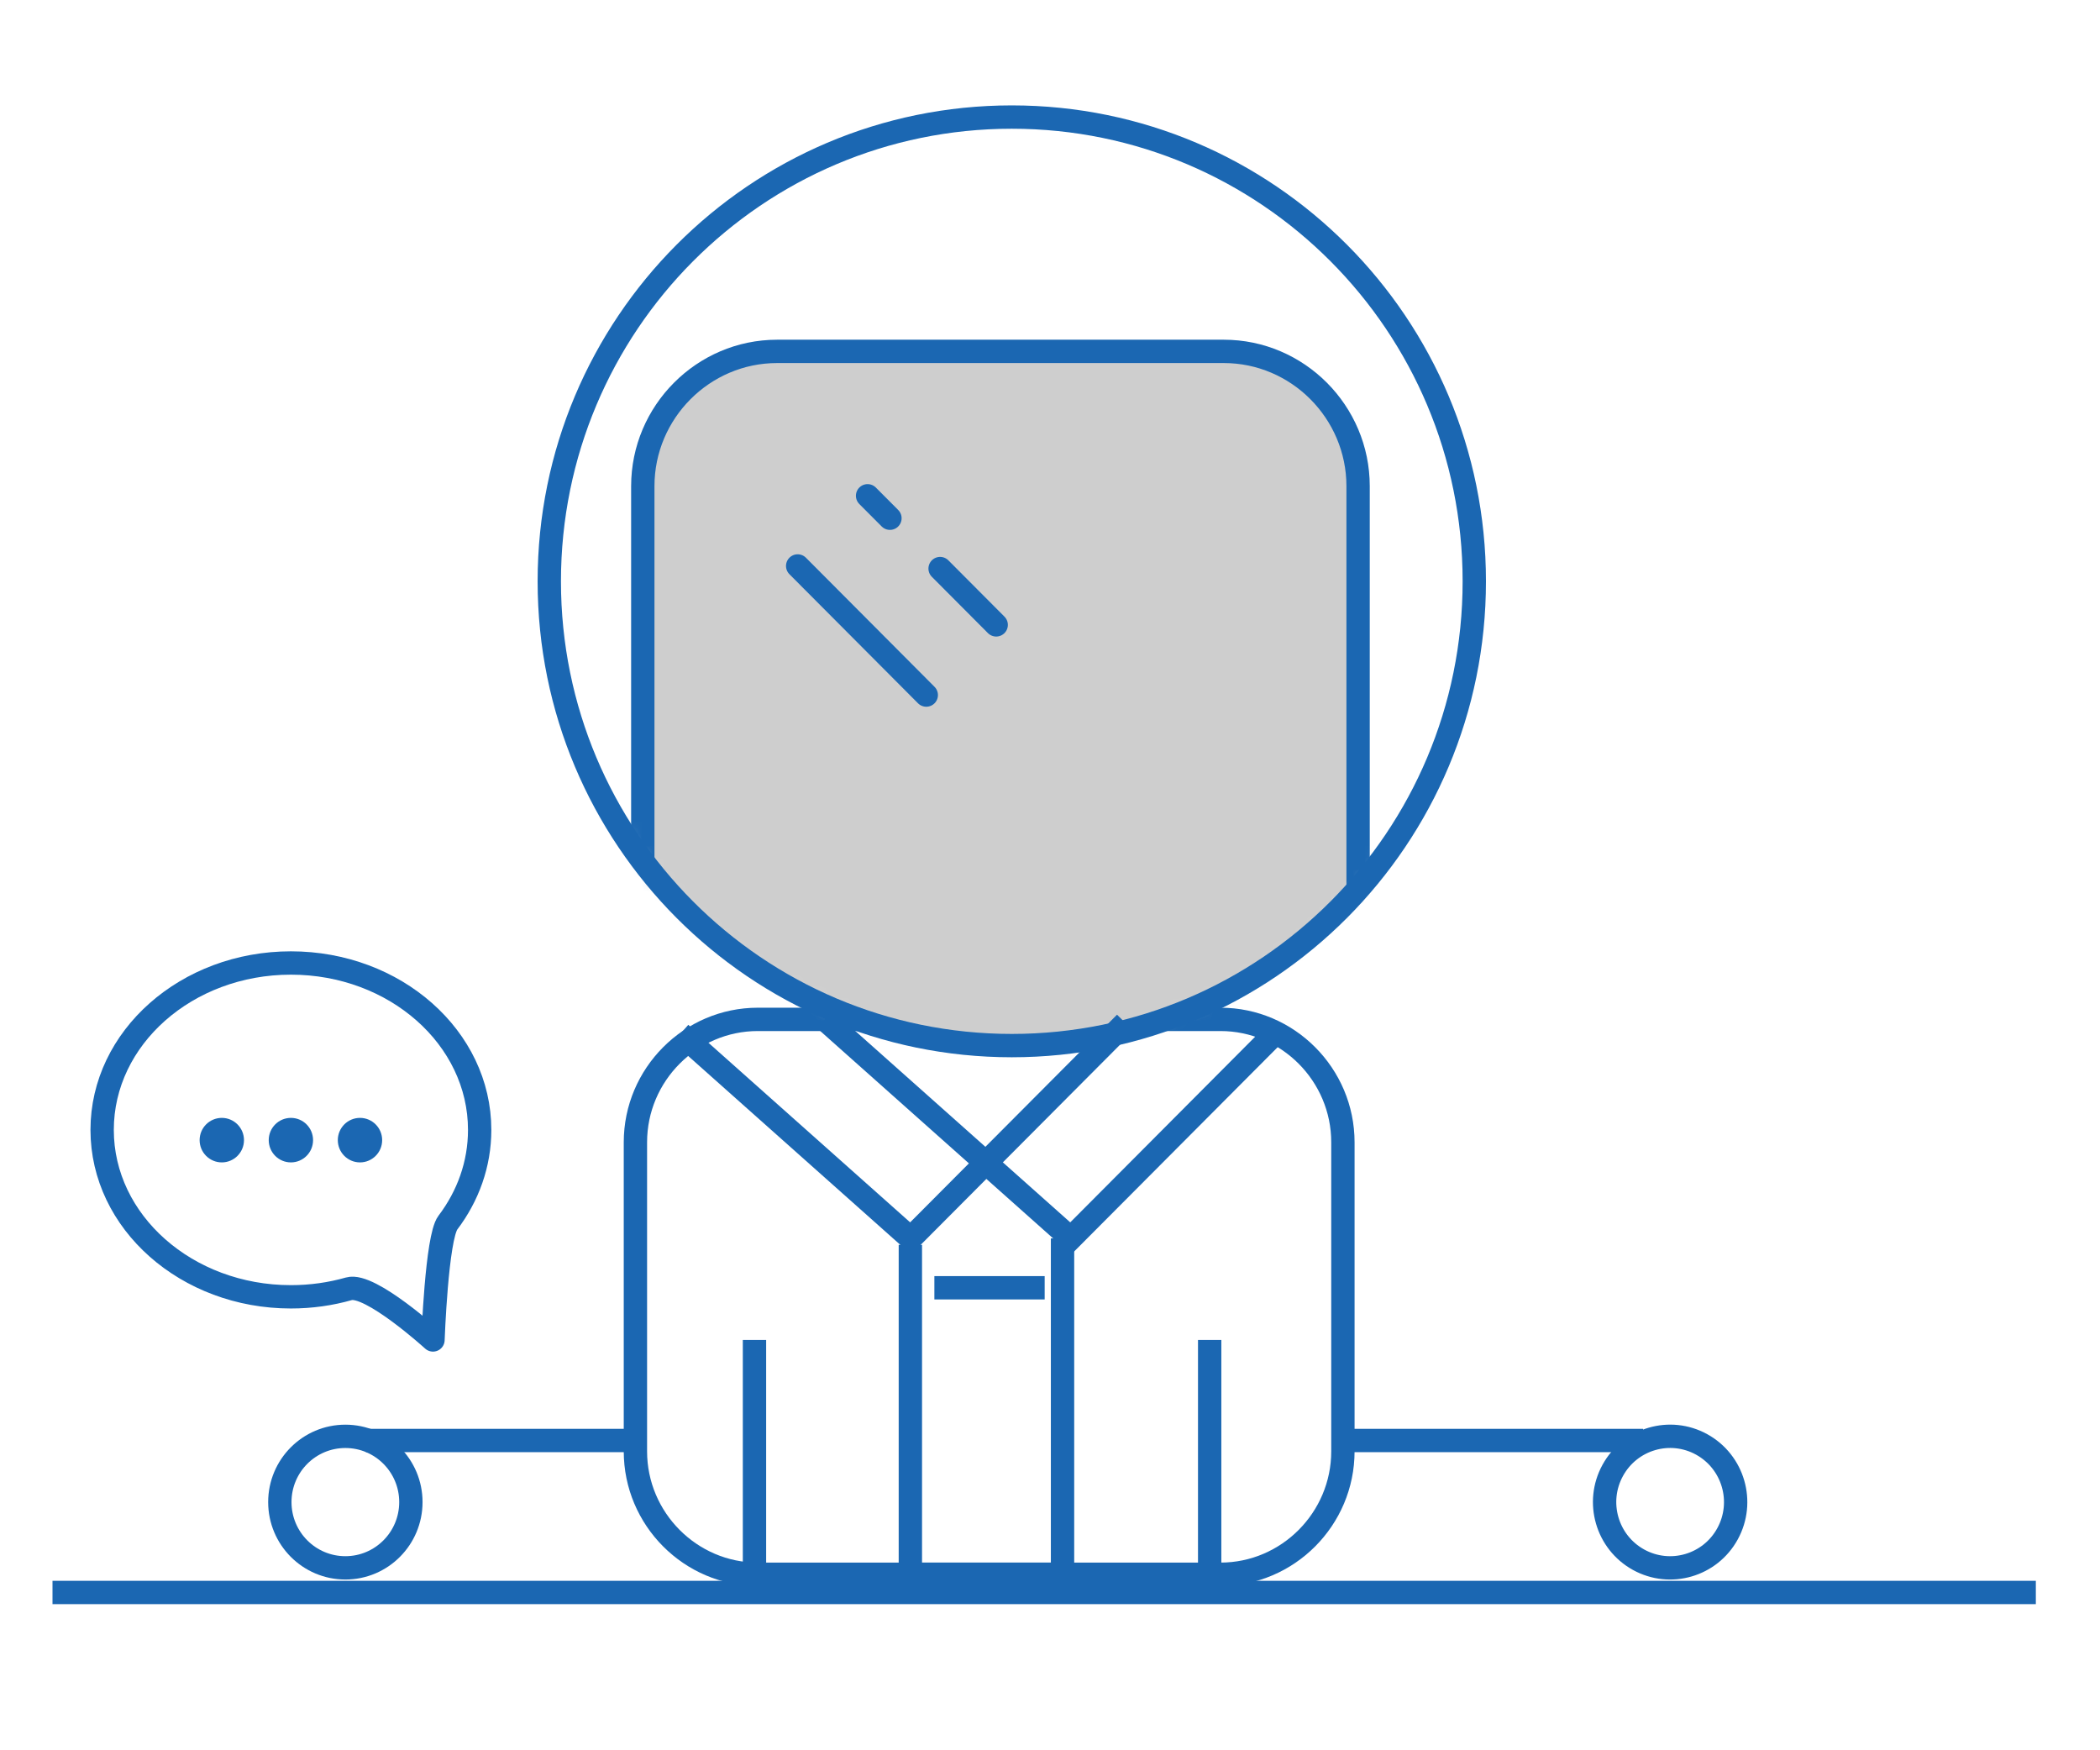 <?xml version="1.0" encoding="UTF-8"?>
<svg width="180px" height="150px" viewBox="0 0 180 150" version="1.1" xmlns="http://www.w3.org/2000/svg" xmlns:xlink="http://www.w3.org/1999/xlink">
    <!-- Generator: Sketch 51.3 (57544) - http://www.bohemiancoding.com/sketch -->
    <title>专业面试icon</title>
    <desc>Created with Sketch.</desc>
    <defs>
        <path d="M1.607,40.844 C1.607,62.82 19.354,80.632 41.247,80.632 C63.143,80.632 80.894,62.82 80.894,40.844 C80.894,18.87 63.143,1.054 41.247,1.054 C19.354,1.054 1.607,18.87 1.607,40.844" id="path-1"></path>
        <path d="M1.607,40.844 C1.607,62.82 19.354,80.632 41.247,80.632 C63.143,80.632 80.894,62.82 80.894,40.844 C80.894,18.87 63.143,1.054 41.247,1.054 C19.354,1.054 1.607,18.87 1.607,40.844 Z" id="path-3"></path>
    </defs>
    <g id="中文" stroke="none" stroke-width="1" fill="none" fill-rule="evenodd">
        <g id="6.2、加入我们_应聘流程" transform="translate(-540, -1798)">
            <g id="专业面试icon" transform="translate(540, 1798)">
                <rect id="Rectangle" fill="#FFFFFF" fill-rule="nonzero" x="0" y="0" width="180" height="150"></rect>
                <path d="M31.368,123.451 L140.84,123.451" id="Stroke-1" stroke="#1B67B2" stroke-width="2"></path>
                <g id="Group-11" transform="translate(5, 9.976)">
                    <path d="M0.5,126.5 L168.5,126.5" id="Line-3" stroke="#1B67B2" stroke-width="2" stroke-linecap="square" fill-rule="nonzero"></path>
                    <path d="M99.612,124.939 L59.956,124.939 C54.186,124.939 49.464,120.198 49.464,114.404 L49.464,87.917 C49.464,82.126 54.186,77.385 59.956,77.385 L99.612,77.385 C105.384,77.385 110.106,82.126 110.106,87.917 L110.106,114.404 C110.106,120.198 105.384,124.939 99.612,124.939" id="Fill-5" fill="#FFFFFF"></path>
                    <path d="M99.612,124.939 L59.956,124.939 C54.186,124.939 49.464,120.198 49.464,114.404 L49.464,87.917 C49.464,82.126 54.186,77.385 59.956,77.385 L99.612,77.385 C105.384,77.385 110.106,82.126 110.106,87.917 L110.106,114.404 C110.106,120.198 105.384,124.939 99.612,124.939 Z" id="Stroke-7" stroke="#1B67B2" stroke-width="2"></path>
                    <path d="M121.368,39.844 C121.368,61.818 103.617,79.632 81.724,79.632 C59.83,79.632 42.081,61.818 42.081,39.844 C42.081,17.87 59.83,0.056 81.724,0.056 C103.617,0.056 121.368,17.87 121.368,39.844" id="Fill-9" fill="#FFFFFF"></path>
                </g>
                <g id="Group-18" transform="translate(45.476, 8.976)">
                    <g id="Group-14">
                        <mask id="mask-2" fill="white">
                            <use xlink:href="#path-1"></use>
                        </mask>
                        <g id="Clip-13"></g>
                        <path d="M59.423,82.674 L21.13,82.674 C14.8,82.674 9.621,77.476 9.621,71.123 L9.621,32.689 C9.621,26.336 14.8,21.138 21.13,21.138 L59.423,21.138 C65.753,21.138 70.932,26.336 70.932,32.689 L70.932,71.123 C70.932,77.476 65.753,82.674 59.423,82.674" id="Fill-12" fill="#CECECE" mask="url(#mask-2)"></path>
                    </g>
                    <g id="Group-17">
                        <mask id="mask-4" fill="white">
                            <use xlink:href="#path-3"></use>
                        </mask>
                        <g id="Clip-16"></g>
                        <path d="M59.423,82.674 L21.13,82.674 C14.8,82.674 9.621,77.476 9.621,71.123 L9.621,32.689 C9.621,26.336 14.8,21.138 21.13,21.138 L59.423,21.138 C65.753,21.138 70.932,26.336 70.932,32.689 L70.932,71.123 C70.932,77.476 65.753,82.674 59.423,82.674 Z" id="Stroke-15" stroke="#1B67B2" stroke-width="2" mask="url(#mask-4)"></path>
                    </g>
                </g>
                <g id="Group-53" transform="translate(7.024, 8.976)">
                    <path d="M119.344,40.844 C119.344,62.818 101.594,80.632 79.7,80.632 C57.806,80.632 40.058,62.818 40.058,40.844 C40.058,18.87 57.806,1.056 79.7,1.056 C101.594,1.056 119.344,18.87 119.344,40.844 Z" id="Stroke-19" stroke="#1B67B2" stroke-width="2"></path>
                    <path d="M61.348,39.527 L72.371,50.591" id="Stroke-21" stroke="#1B67B2" stroke-width="2" stroke-linecap="round" stroke-linejoin="round"></path>
                    <path d="M73.556,39.75 L78.364,44.576" id="Stroke-23" stroke="#1B67B2" stroke-width="2" stroke-linecap="round" stroke-linejoin="round"></path>
                    <path d="M67.34,33.513 L69.257,35.436" id="Stroke-25" stroke="#1B67B2" stroke-width="2" stroke-linecap="round" stroke-linejoin="round"></path>
                    <polyline id="Stroke-27" stroke="#1B67B2" stroke-width="2" points="51.308 79.6 71.03 97.156 89.43 78.688"></polyline>
                    <polyline id="Stroke-29" stroke="#1B67B2" stroke-width="2" points="63.666 78.386 84.752 97.156 102.313 79.529"></polyline>
                    <polyline id="Stroke-31" stroke="#1B67B2" stroke-width="2" points="84.05 97.156 84.05 125.939 71.007 125.939 71.007 97.706"></polyline>
                    <path d="M73.066,101.387 L82.519,101.387" id="Stroke-33" stroke="#1B67B2" stroke-width="2"></path>
                    <path d="M57.646,105.858 L57.646,125.939" id="Stroke-35" stroke="#1B67B2" stroke-width="2"></path>
                    <path d="M96.662,105.858 L96.662,125.939" id="Stroke-37" stroke="#1B67B2" stroke-width="2"></path>
                    <path d="M28.194,119.754 C28.194,122.867 25.681,125.39 22.58,125.39 C19.476,125.39 16.962,122.867 16.962,119.754 C16.962,116.642 19.476,114.119 22.58,114.119 C25.681,114.119 28.194,116.642 28.194,119.754 Z" id="Stroke-39" stroke="#1B67B2" stroke-width="2"></path>
                    <path d="M141.051,122.469 C139.559,125.197 136.143,126.192 133.425,124.693 C130.709,123.194 129.714,119.768 131.209,117.04 C132.703,114.312 136.117,113.314 138.835,114.813 C141.553,116.314 142.545,119.741 141.051,122.469 Z" id="Stroke-41" stroke="#1B67B2" stroke-width="2"></path>
                    <path d="M34.09,87.857 C34.09,90.799 33.088,93.531 31.366,95.804 C30.402,97.079 30.089,105.858 30.089,105.858 C30.089,105.858 24.699,100.955 22.886,101.473 C21.317,101.92 19.646,102.162 17.911,102.162 C8.974,102.162 1.731,95.757 1.731,87.857 C1.731,79.958 8.974,73.553 17.911,73.553 C26.846,73.553 34.09,79.958 34.09,87.857" id="Fill-43" fill="#FFFFFF"></path>
                    <path d="M34.09,87.857 C34.09,90.799 33.088,93.531 31.366,95.804 C30.402,97.079 30.089,105.858 30.089,105.858 C30.089,105.858 24.699,100.955 22.886,101.473 C21.317,101.92 19.646,102.162 17.911,102.162 C8.974,102.162 1.731,95.757 1.731,87.857 C1.731,79.958 8.974,73.553 17.911,73.553 C26.846,73.553 34.09,79.958 34.09,87.857 Z" id="Stroke-45" stroke="#1B67B2" stroke-width="2" stroke-linecap="round" stroke-linejoin="round"></path>
                    <path d="M13.889,88.734 C13.889,89.789 13.037,90.642 11.989,90.642 C10.938,90.642 10.086,89.789 10.086,88.734 C10.086,87.68 10.938,86.827 11.989,86.827 C13.037,86.827 13.889,87.68 13.889,88.734" id="Fill-47" fill="#1B67B2"></path>
                    <path d="M19.81,88.734 C19.81,89.789 18.96,90.642 17.912,90.642 C16.86,90.642 16.01,89.789 16.01,88.734 C16.01,87.68 16.86,86.827 17.912,86.827 C18.96,86.827 19.81,87.68 19.81,88.734" id="Fill-49" fill="#1B67B2"></path>
                    <path d="M25.733,88.734 C25.733,89.789 24.881,90.642 23.833,90.642 C22.783,90.642 21.931,89.789 21.931,88.734 C21.931,87.68 22.783,86.827 23.833,86.827 C24.881,86.827 25.733,87.68 25.733,88.734" id="Fill-51" fill="#1B67B2"></path>
                </g>
            </g>
        </g>
    </g>
</svg>